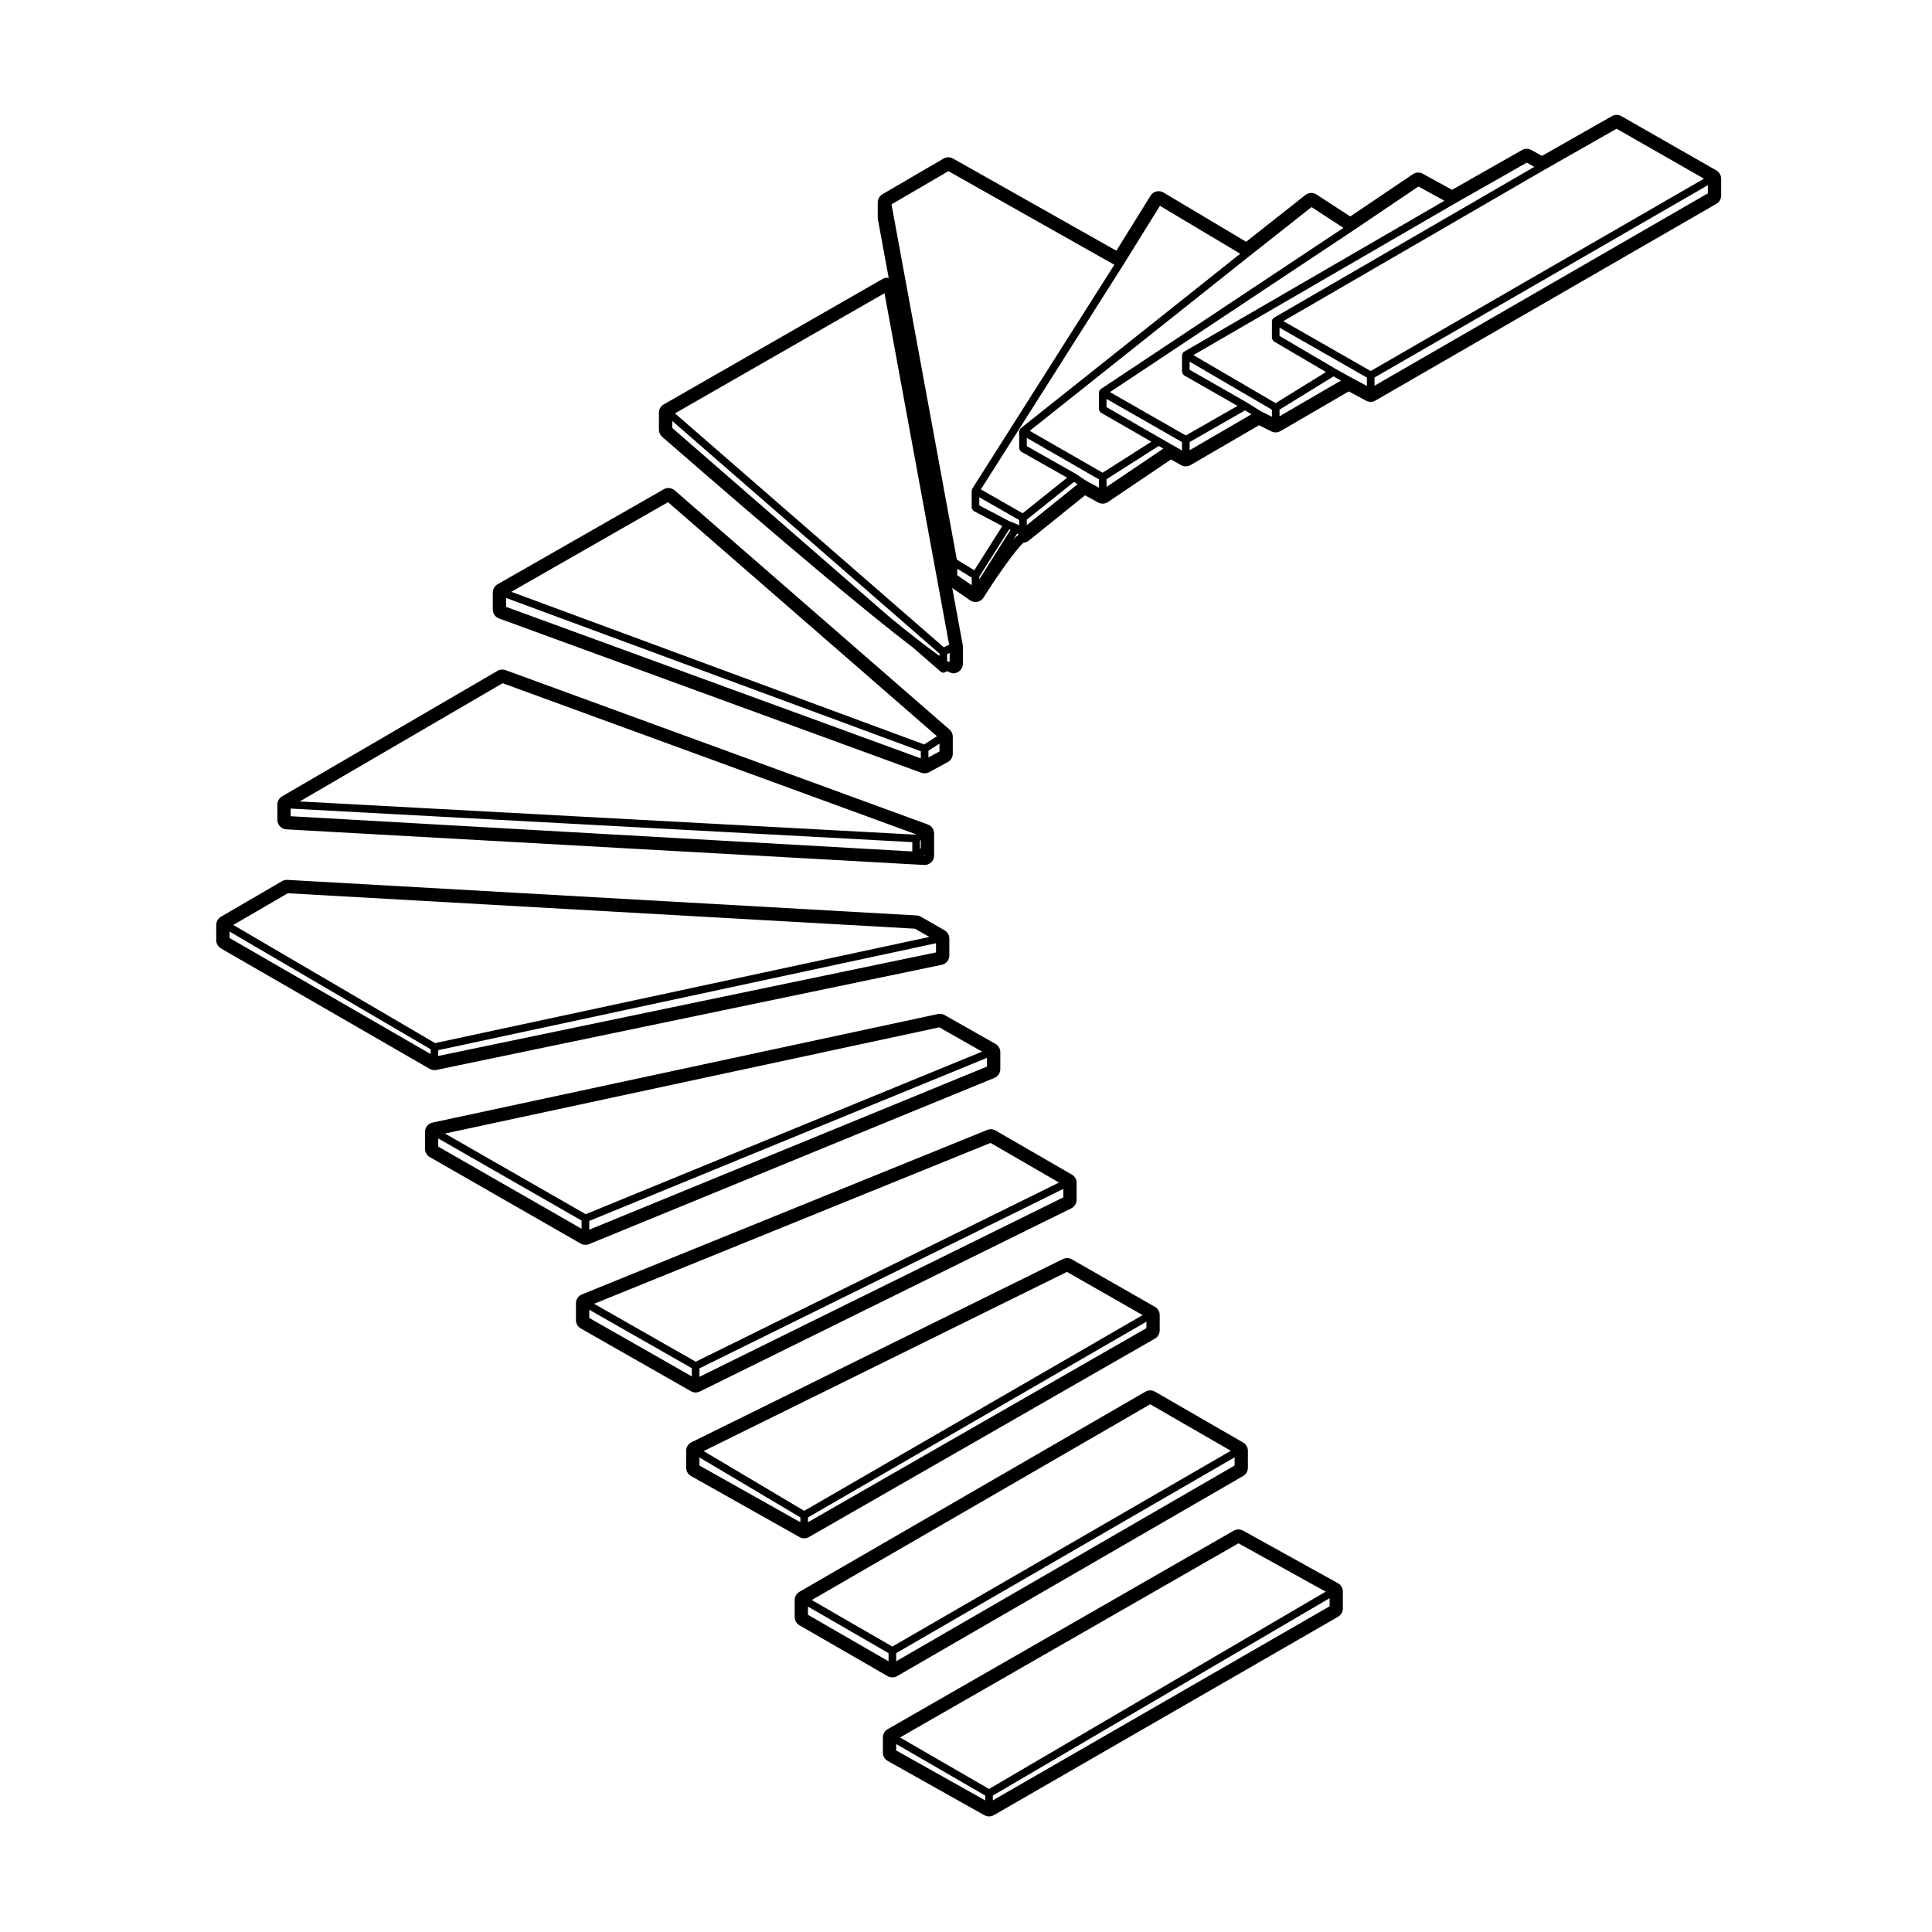 <?xml version="1.0" encoding="UTF-8"?>
<!-- Uploaded to: SVG Repo, www.svgrepo.com, Generator: SVG Repo Mixer Tools -->
<svg fill="#000000" width="800px" height="800px" version="1.1" viewBox="144 144 512 512" xmlns="http://www.w3.org/2000/svg">
 <g>
  <path d="m598.85 189.16-25.18-14.383c-0.387-0.215-0.816-0.328-1.25-0.328-0.43 0-0.863 0.105-1.246 0.328l-18.539 10.539-2.812-1.566c-0.379-0.211-0.801-0.316-1.223-0.316-0.43 0-0.855 0.105-1.246 0.328l-18.551 10.543-7.758-4.262c-0.371-0.207-0.797-0.312-1.211-0.312-0.492 0-0.984 0.141-1.406 0.434l-16.594 11.199-8.949-5.824c-0.418-0.277-0.898-0.406-1.371-0.406-0.555 0-1.109 0.18-1.562 0.539l-15.715 12.402-21.895-13.055c-0.402-0.242-0.848-0.352-1.289-0.352-0.84 0-1.664 0.422-2.141 1.188l-9.059 14.586-43.297-24.434c-0.383-0.215-0.812-0.324-1.238-0.324-0.438 0-0.875 0.109-1.27 0.344l-16.184 9.445c-0.77 0.453-1.25 1.281-1.25 2.176v4.039c0 0.152 0.016 0.309 0.047 0.457l2.856 15.543c-0.133-0.02-0.25-0.086-0.383-0.086-0.434 0-0.867 0.109-1.254 0.332l-57.988 33.25c-0.781 0.449-1.266 1.285-1.266 2.188v4.504c0 0.73 0.312 1.422 0.867 1.898 32.168 28 54.387 46.664 66.523 55.895l7.246 6.301c0 0.004 0 0.004 0.004 0.004l0.051 0.047c0.016 0.016 0.047 0.012 0.059 0.023 0.176 0.133 0.379 0.227 0.598 0.227 0.152 0 0.312-0.035 0.457-0.105l0.59-0.301c0.676 0.344 1.223 0.574 1.531 0.574 0.395 0 0.898-0.109 1.246-0.293 0.848-0.434 1.379-1.301 1.379-2.246l0.008-4.492c0-0.152-0.016-0.309-0.047-0.457l-2.785-15.125 4.727 3.266c0.422 0.297 0.926 0.449 1.43 0.449 0.168 0 0.332-0.016 0.504-0.051 0.676-0.137 1.258-0.543 1.629-1.129 3.812-6.039 8.785-13.012 10.621-14.555 0.504-0.035 0.992-0.223 1.406-0.551l14.871-11.992 3.465 1.898c0.379 0.207 0.797 0.312 1.211 0.312 0.492 0 0.984-0.141 1.406-0.434l16.695-11.266 2.695 1.5c0.383 0.211 0.805 0.312 1.223 0.312 0.438 0 0.875-0.109 1.266-0.336l18.156-10.555 3.273 1.633c0.352 0.176 0.734 0.266 1.125 0.266 0.438 0 0.875-0.109 1.266-0.336l18.117-10.531 4.602 2.469c0.367 0.203 0.781 0.301 1.188 0.301 0.434 0 0.871-0.109 1.258-0.336l90.375-52.148c0.781-0.449 1.258-1.281 1.258-2.18v-4.484c0-0.902-0.488-1.734-1.27-2.188zm-204.72 126.39-71.25-62.008 55.523-31.836 17.129 93.133zm-71.965-58.133v-1.84l70.809 61.625v0.629c-2.953-2.082-7.426-5.57-12.777-9.91zm72.828 61.773v-1.812l0.672-0.332v2.231l-0.273 0.137c-0.133-0.082-0.242-0.133-0.398-0.223zm201.6-123.95-88.34 50.984v-2.172l88.34-50.969zm-113.51 57.328 14.305-8.82 1.984 1.102-16.281 9.465-0.004-1.746zm-1.023-1.73-21.801-12.734 69.078-40.047 19.27-10.953 2 1.117-69.039 40.004c-0.047 0.023-0.047 0.082-0.086 0.105-0.07 0.055-0.117 0.105-0.176 0.176-0.031 0.039-0.086 0.039-0.105 0.086s0 0.098-0.02 0.137c-0.031 0.086-0.051 0.152-0.059 0.242-0.012 0.047-0.055 0.074-0.055 0.121v4.504c0 0.051 0.047 0.082 0.055 0.121 0.016 0.133 0.074 0.227 0.137 0.344 0.07 0.109 0.117 0.215 0.227 0.297 0.035 0.031 0.039 0.086 0.082 0.105l13.836 8.133zm-22.793 10.309 14.707-8.395 1.664 1.043-16.367 9.516zm-1.012-1.746-20.105-11.492 64.27-42.691v-0.004h0.012l17.465-11.789 6.883 3.777-69.027 40.02c-0.039 0.023-0.047 0.082-0.082 0.105-0.074 0.055-0.121 0.105-0.176 0.172-0.031 0.039-0.086 0.047-0.105 0.086-0.023 0.047 0 0.098-0.02 0.137-0.035 0.086-0.055 0.152-0.07 0.246-0.004 0.047-0.051 0.074-0.051 0.121v4.492c0 0.051 0.051 0.082 0.055 0.125 0.016 0.133 0.074 0.23 0.141 0.348 0.07 0.109 0.117 0.207 0.227 0.289 0.039 0.035 0.039 0.09 0.086 0.109l14.203 8.117zm-21.016 11.598 13.844-8.816 1.215 0.699-15.059 10.168zm-1.031-1.73-19.32-11.094 58.168-46.262c0.004-0.004 0.004 0 0.012-0.004l16.504-13.027 8.457 5.508-64.355 42.742c-0.035 0.02-0.031 0.066-0.059 0.09-0.066 0.051-0.105 0.105-0.152 0.168-0.031 0.039-0.086 0.039-0.105 0.086-0.031 0.055 0 0.109-0.02 0.168-0.035 0.086-0.066 0.145-0.074 0.238-0.004 0.039-0.039 0.059-0.039 0.102v4.492c0 0.051 0.047 0.082 0.055 0.125 0.02 0.133 0.074 0.223 0.137 0.332 0.07 0.121 0.121 0.223 0.238 0.309 0.035 0.031 0.039 0.082 0.082 0.105l13.387 7.707zm-22.344 13.848c-0.016-0.012-0.012-0.023-0.023-0.035-0.031-0.02-0.066 0-0.098-0.016-0.031-0.02-0.039-0.055-0.07-0.07l-2.207-0.887-7.941-4.176v-2.152l10.566 6.035v1.441l-0.18-0.137c-0.016-0.004-0.035 0.004-0.047-0.004zm2.242-1.398 12.531-10.027 0.941 0.629-13.473 10.855zm-1.098-1.699-11.07-6.328 37.645-59.34v-0.012h0.004l9.809-15.793 21.281 12.691-58.199 46.285c-0.016 0.016-0.012 0.035-0.031 0.051-0.051 0.047-0.07 0.102-0.105 0.152-0.035 0.039-0.09 0.039-0.109 0.086-0.039 0.07-0.004 0.141-0.023 0.211-0.031 0.086-0.082 0.145-0.086 0.23-0.004 0.023-0.023 0.035-0.023 0.059v4.508c0 0.051 0.051 0.086 0.055 0.133 0.02 0.133 0.074 0.227 0.141 0.336 0.07 0.117 0.121 0.215 0.23 0.297 0.035 0.031 0.039 0.086 0.086 0.105l12.191 6.898zm138.15-90.953 19.254-10.949 23.164 13.23-88.328 50.973-23.148-13.227zm-155.48 107.37v-1.707l3.836 2.352v2.004zm4.523-1.305-4.621-2.836-17.32-94.141 15.074-8.801 43.977 24.812-37.645 59.34c-0.004 0.004 0 0.016-0.004 0.023-0.004 0.004-0.016 0.004-0.02 0.016-0.051 0.086-0.012 0.172-0.035 0.262-0.023 0.09-0.102 0.145-0.102 0.242v4.492c0 0.059 0.055 0.098 0.066 0.145 0.02 0.125 0.07 0.223 0.137 0.332 0.07 0.117 0.125 0.211 0.242 0.293 0.047 0.035 0.051 0.098 0.102 0.117l7.566 3.981zm29.594-23.758-2.644-1.762c-0.012-0.012-0.031 0-0.039-0.012-0.012-0.004-0.012-0.023-0.023-0.031l-12.973-7.34v-2.18l19.113 10.984v2.211zm22.918-9.426c-0.004 0-0.004-0.008 0 0l-3.152-1.812h-0.012l-14.312-8.246v-2.176l20.012 11.441v2.207zm23.367-8.996-3.551-2.227c-0.004-0.004-0.012 0-0.02-0.004-0.004-0.004-0.004-0.016-0.016-0.02l-15.227-8.707v-2.152l21.801 12.734v1.855zm23.816-9-4.019-2.231c-0.004 0-0.004-0.004-0.004-0.004l-14.785-8.695v-2.188l23.156 13.23v2.223zm-98.371 52.859 7.93-12.531 0.348 0.141-8.277 13.105zm9.066-9.871 0.977-1.551 0.367 0.281c-0.395 0.297-0.836 0.727-1.344 1.27z"/>
  <path d="m450.07 490.33-22.027-12.594c-0.387-0.215-0.816-0.328-1.25-0.328-0.379 0-0.762 0.09-1.117 0.262l-98.43 48.547c-0.863 0.422-1.406 1.301-1.406 2.258v4.492c0 0.91 0.492 1.754 1.285 2.195l28.762 16.184c0.383 0.215 0.812 0.324 1.234 0.324 0.434 0 0.867-0.109 1.254-0.332l91.695-52.594c0.781-0.449 1.266-1.285 1.266-2.188v-4.047c0-0.902-0.48-1.73-1.266-2.18zm-2.262 5.641-89.684 51.43v-1.27l89.684-51.871zm-21.051-14.906 20.043 11.453-89.672 51.867-26.656-15.836zm-97.395 51.309v-2.137l26.746 15.887v1.293z"/>
  <path d="m428.05 455.28-20.223-11.688c-0.387-0.227-0.82-0.336-1.258-0.336-0.316 0-0.645 0.059-0.945 0.188l-107.42 43.594c-0.945 0.383-1.57 1.309-1.57 2.332v4.492c0 0.906 0.488 1.742 1.273 2.191l29.207 16.641c0.387 0.223 0.816 0.328 1.25 0.328 0.383 0 0.762-0.09 1.113-0.262l98.438-48.547c0.855-0.422 1.402-1.301 1.402-2.258v-4.492c-0.008-0.906-0.48-1.734-1.266-2.184zm-2.269 6.039-96.418 47.551v-2.238l96.418-47.551zm-19.285-14.434 18.156 10.5-96.27 47.48-26.938-15.348zm-106.34 46.387v-2.176l27.191 15.492v2.176z"/>
  <path d="m407.81 420.64-13.496-7.644c-0.379-0.211-0.805-0.324-1.238-0.324-0.176 0-0.352 0.02-0.527 0.055l-133.93 28.773c-1.16 0.25-1.988 1.281-1.988 2.465v4.492c0 0.906 0.484 1.738 1.27 2.188l39.996 22.922c0.387 0.223 0.82 0.332 1.254 0.332 0.324 0 0.648-0.066 0.953-0.188l107.42-44.055c0.945-0.387 1.566-1.309 1.566-2.332v-4.492c0-0.902-0.488-1.742-1.277-2.191zm-2.246 6.012-105.41 43.227v-2.316l105.41-43.227zm-12.652-10.395 11.359 6.434-105.05 43.082-37.297-21.371zm-132.77 31.613v-2.168l37.988 21.766v2.168z"/>
  <path d="m473.45 526.29-23.375-13.488c-0.387-0.227-0.828-0.336-1.258-0.336-0.434 0-0.871 0.109-1.258 0.336l-91.703 53.043c-0.777 0.449-1.258 1.281-1.258 2.18v4.504c0 0.902 0.484 1.734 1.258 2.188l23.375 13.477c0.387 0.223 0.828 0.332 1.258 0.332 0.438 0 0.871-0.109 1.258-0.336l91.699-53.035c0.781-0.449 1.258-1.281 1.258-2.18l0.004-4.504c0-0.902-0.48-1.73-1.258-2.18zm-2.266 6.09-89.684 51.871v-2.156l89.684-51.883zm-22.371-16.23 21.363 12.324-89.691 51.883-21.355-12.332zm-90.691 55.797v-2.18l21.355 12.332v2.16z"/>
  <path d="m322.81 273.95c-0.469-0.406-1.059-0.621-1.652-0.621-0.43 0-0.863 0.105-1.25 0.332l-44.039 25.172c-0.785 0.453-1.27 1.285-1.27 2.191v4.508c0 1.059 0.66 2 1.652 2.367l111.92 40.891c0.281 0.105 0.574 0.152 0.867 0.152 0.414 0 0.828-0.105 1.199-0.309l4.941-2.68c0.812-0.438 1.32-1.289 1.32-2.211v-4.508c0-0.73-0.312-1.422-0.867-1.898zm70.16 69.191-2.926 1.586v-1.789l2.926-1.863zm-71.934-66.059 71.27 62.027-3.391 2.168-109.42-40.441zm-42.906 27.746v-2.359l109.9 40.617v1.898z"/>
  <path d="m202.57 395.35 55.305 31.91c0.383 0.227 0.82 0.336 1.258 0.336 0.172 0 0.344-0.02 0.516-0.055l133.93-27.859c1.168-0.242 2.004-1.27 2.004-2.465v-4.492c0-0.902-0.484-1.738-1.266-2.188l-6.289-3.606c-0.336-0.195-0.727-0.312-1.113-0.328l-166.76-9.426c-0.051-0.004-0.098-0.004-0.141-0.004-0.441 0-0.883 0.117-1.27 0.344l-16.188 9.426c-0.77 0.449-1.25 1.281-1.25 2.176v4.051c0.004 0.902 0.488 1.73 1.262 2.18zm17.695-14.629 166.21 9.391 3.809 2.188-130.98 28.133-53.473-31.309zm171.79 15.676-131.92 27.441v-1.535l131.92-28.336zm-187.21-3.809v-1.715l53.281 31.191v1.27z"/>
  <path d="m277.98 321.59c-0.281-0.105-0.574-0.152-0.867-0.152-0.441 0-0.875 0.109-1.27 0.344l-57.09 33.266c-0.77 0.449-1.25 1.281-1.25 2.176v4.047c0 1.34 1.043 2.438 2.383 2.516l169.01 9.441c0.047 0.004 0.09 0.004 0.137 0.004 0.641 0 1.258-0.246 1.734-0.691 0.504-0.48 0.785-1.137 0.785-1.828v-5.844c0-1.059-0.66-2-1.652-2.367zm109.81 47.332v-2.141l0.238-0.141v2.141zm-166.76-10.637 164.74 8.887v2.469l-164.74-9.332zm165.5 6.902-163.09-8.797 53.773-31.332 109.49 40.02zm2.238 5.504 0.273-0.16v0.176z"/>
  <path d="m472.19 549.32c-0.434 0-0.867 0.109-1.254 0.332l-91.695 52.602c-0.781 0.449-1.266 1.285-1.266 2.188v4.035c0 0.91 0.492 1.754 1.285 2.195l25.613 14.379c0.383 0.215 0.812 0.324 1.234 0.324 0.434 0 0.871-0.109 1.258-0.332l91.25-52.594c0.777-0.453 1.258-1.285 1.258-2.188v-4.492c0-0.918-0.5-1.762-1.301-2.207l-25.164-13.941c-0.375-0.203-0.797-0.301-1.219-0.301zm24.16 20.367-89.234 51.426v-1.27l89.234-52.305zm-90.246 48.406-23.59-13.648 89.691-51.453 23.113 12.809zm-24.602-10.207v-1.699l23.598 13.652v1.289z"/>
 </g>
</svg>
